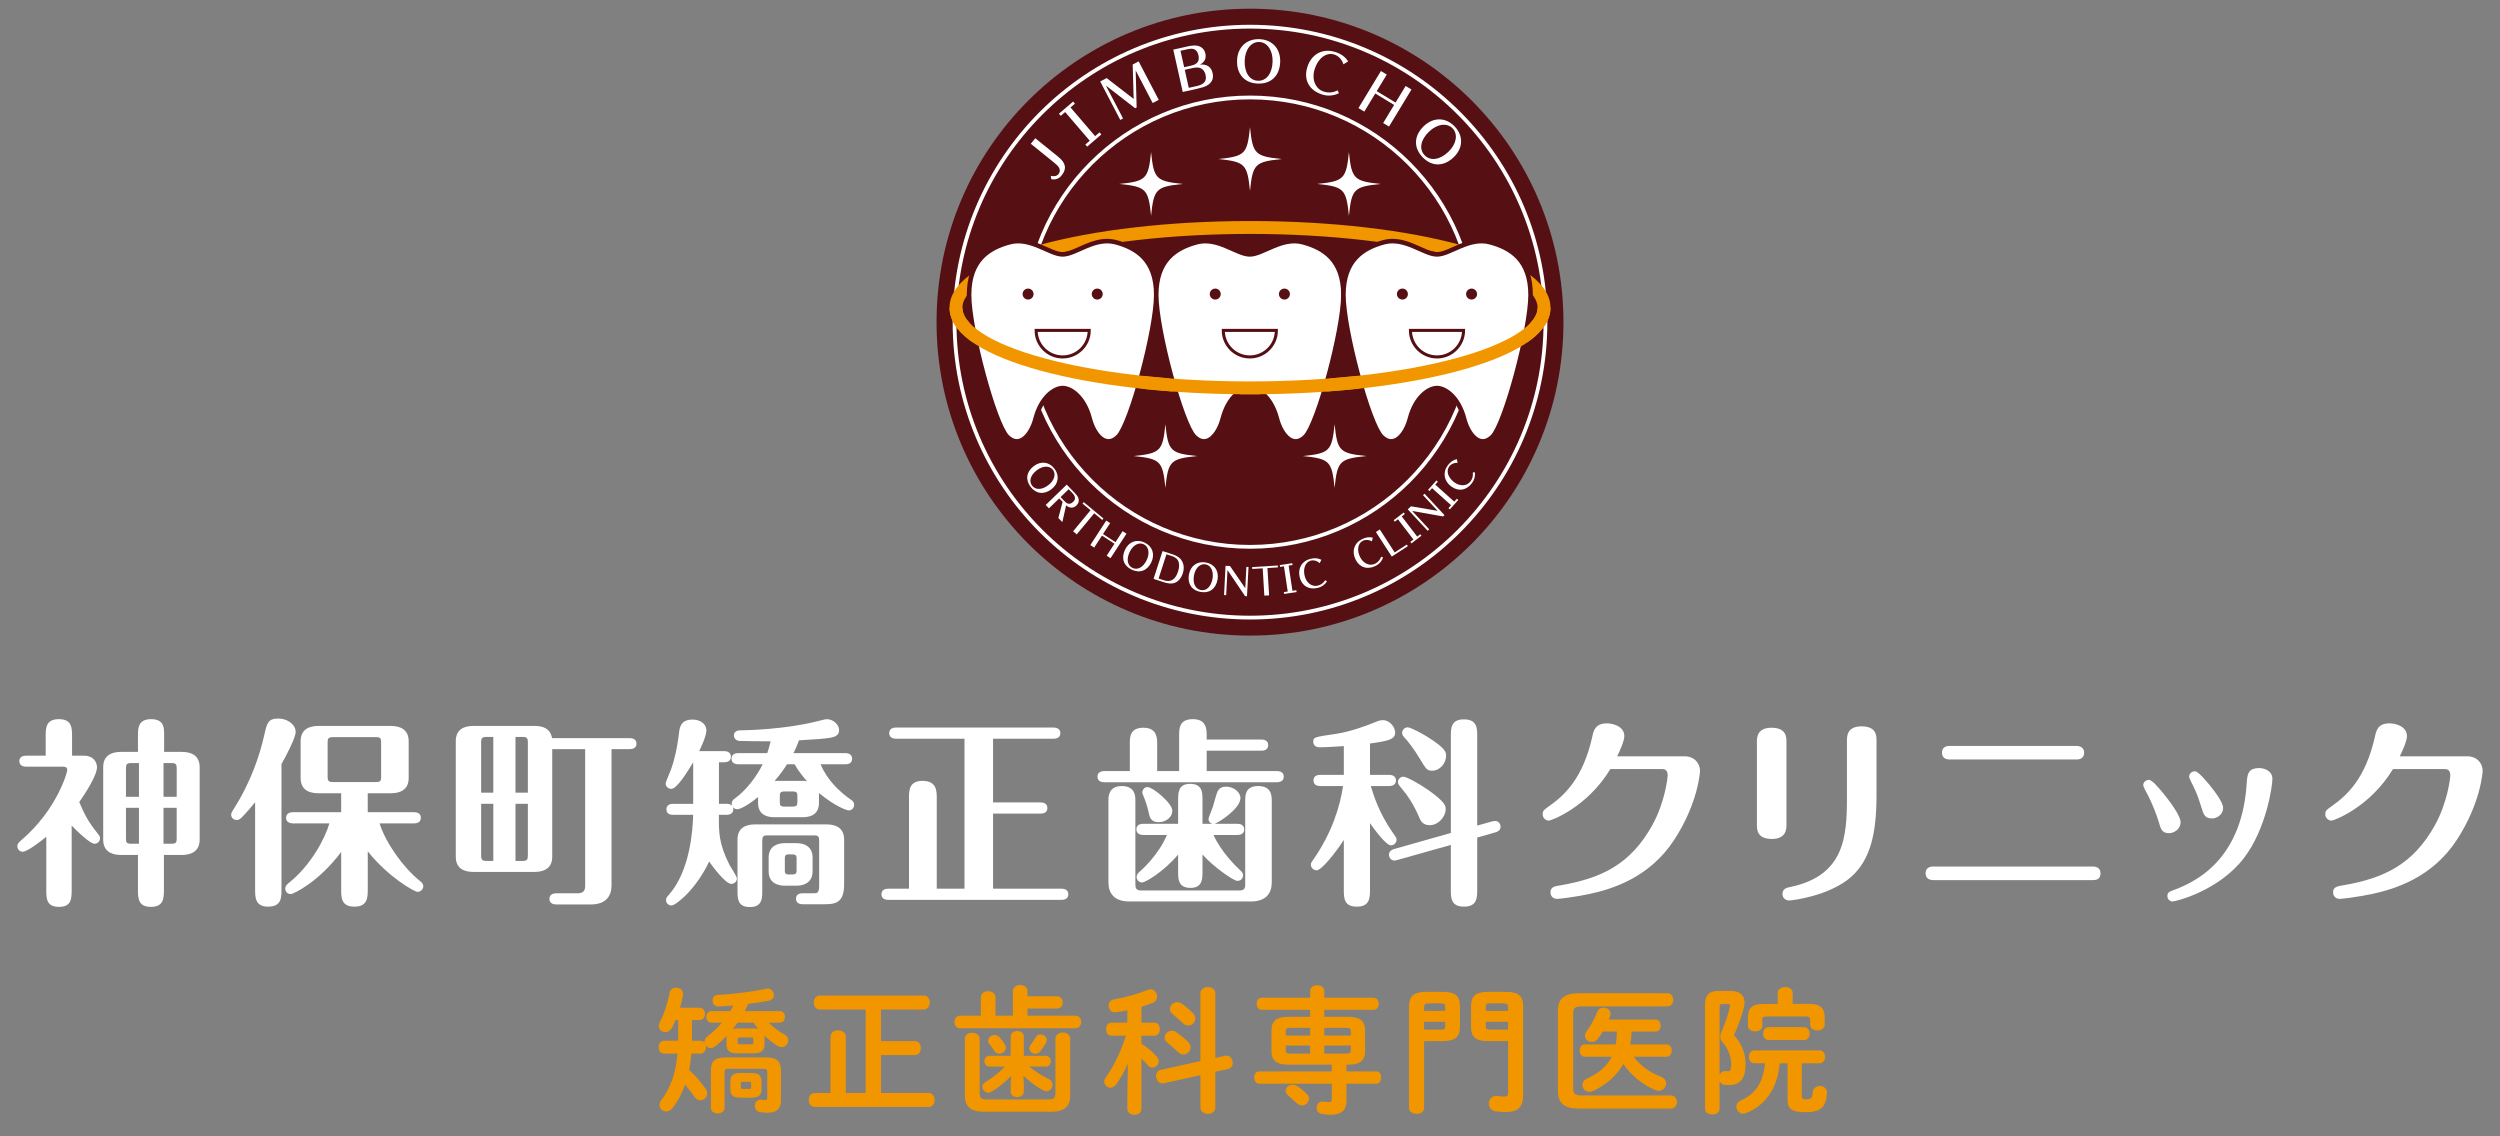 <?xml version="1.0" encoding="utf-8"?>
<!-- Generator: Adobe Illustrator 23.0.1, SVG Export Plug-In . SVG Version: 6.00 Build 0)  -->
<svg version="1.1" id="レイヤー_1" xmlns="http://www.w3.org/2000/svg" xmlns:xlink="http://www.w3.org/1999/xlink" x="0px"
	 y="0px" viewBox="0 0 330 150" style="enable-background:new 0 0 330 150;" xml:space="preserve">
<rect x="0" y="0" width="330" height="150" fill="#808080" stroke="none"/>
<style type="text/css">
	.st0{fill:#561014;}
	.st1{fill:none;stroke:#FFFFFF;stroke-width:0.501;}
	.st2{fill:none;}
	.st3{fill:#FFFFFF;}
	.st4{fill:none;stroke:#F29600;stroke-width:1.702;}
	.st5{fill:#FFFFFF;stroke:#561014;stroke-width:0.604;}
	.st6{fill:none;stroke:#561014;stroke-width:0.406;}
	.st7{fill:#F29600;}
</style>
<g>
	<path class="st0" d="M165,1.148c-22.851,0-41.376,18.525-41.376,41.377
		c0,22.851,18.525,41.375,41.376,41.375c22.852,0,41.376-18.523,41.376-41.375
		C206.376,19.672,187.852,1.148,165,1.148z"/>
	<path class="st1" d="M165,3.522c-21.539,0-39,17.461-39,39.003
		c0,21.539,17.461,39,39,39c21.54,0,39.002-17.461,39.002-39
		C204.002,20.983,186.54,3.522,165,3.522z M165,72.184
		c-16.379,0-29.658-13.279-29.658-29.659c0-16.379,13.279-29.66,29.658-29.66
		c16.38,0,29.658,13.281,29.658,29.66C194.658,58.905,181.38,72.184,165,72.184z"/>
	<path class="st2" d="M130.822,42.525c0,18.877,15.302,34.179,34.178,34.179
		c18.877,0,34.18-15.303,34.18-34.179c0-18.877-15.303-34.179-34.18-34.179
		C146.123,8.346,130.822,23.648,130.822,42.525z"/>
	<g>
		<g>
			<path class="st3" d="M139.701,20.708c0.998,0.807,1.136,1.582,0.433,2.451
				c-0.356,0.44-0.798,0.599-1.359,0.496l-0.072-0.436
				c0.454,0.1,0.817,0.015,1.015-0.23c0.216-0.267,0.242-0.607,0.058-0.893
				c-0.099-0.163-0.309-0.37-0.666-0.658l-3.043-2.46l0.59-0.73
				L139.701,20.708z"/>
			<path class="st3" d="M141.652,13.407l0.238,0.277l-0.582,0.499l3.248,3.788l0.582-0.499
				l0.238,0.278l-1.872,1.606l-0.238-0.278l0.582-0.499l-3.248-3.787l-0.582,0.499
				l-0.238-0.278L141.652,13.407z"/>
			<path class="st3" d="M152.151,13.599l-2.241-4.295l0.126,4.881l-0.197,0.103l-3.86-2.99
				l2.265,4.34l-0.369,0.193l-2.65-5.078l0.853-0.445l3.566,2.754l-0.13-4.547
				l0.789-0.412l2.65,5.078L152.151,13.599z"/>
			<path class="st3" d="M156.835,6.111c0.441-0.098,0.869-0.128,1.15-0.088
				c0.588,0.097,0.994,0.463,1.12,1.03c0.149,0.666-0.099,1.17-0.716,1.469
				c0.941-0.07,1.496,0.306,1.683,1.147c0.153,0.687-0.103,1.252-0.735,1.614
				c-0.281,0.159-0.657,0.286-1.253,0.42l-1.962,0.438l-1.249-5.592L156.835,6.111
				z M157.249,8.659c0.82-0.183,1.114-0.609,0.945-1.366
				c-0.163-0.729-0.602-0.983-1.387-0.808l-0.981,0.219l0.484,2.165L157.249,8.659z
				 M157.97,11.36c0.995-0.222,1.344-0.668,1.162-1.481
				c-0.122-0.546-0.463-0.889-0.942-0.959c-0.198-0.029-0.472-0.005-0.787,0.066
				l-1.016,0.227l0.532,2.382L157.97,11.36z"/>
			<path class="st3" d="M166.042,11.032c-1.756-0.057-2.809-1.226-2.749-3.053
				c0.057-1.734,1.241-2.865,2.94-2.81c1.699,0.056,2.808,1.262,2.751,2.996
				C168.925,9.993,167.799,11.09,166.042,11.032z M166.222,5.542
				c-1.075-0.035-1.877,1-1.925,2.477c-0.051,1.555,0.647,2.604,1.758,2.641
				c1.111,0.036,1.876-0.965,1.927-2.52C168.03,6.662,167.29,5.576,166.222,5.542
				z"/>
			<path class="st3" d="M177.33,8.49c-0.197-0.644-0.652-1.125-1.229-1.298
				c-1.052-0.316-2.142,0.519-2.577,1.97c-0.404,1.347,0.12,2.599,1.233,2.933
				c0.633,0.19,1.188,0.139,1.812-0.168l0.163,0.379
				c-0.694,0.339-1.432,0.402-2.154,0.185c-1.739-0.521-2.526-1.919-2.025-3.59
				c0.515-1.719,1.987-2.552,3.637-2.057c0.805,0.241,1.355,0.631,1.766,1.257
				L177.33,8.49z"/>
			<path class="st3" d="M182.576,16.243l1.449-2.391l-2.488-1.509l-1.449,2.391
				l-0.772-0.468l2.965-4.891l0.772,0.468l-1.327,2.188l2.488,1.508l1.327-2.188
				l0.772,0.468l-2.965,4.891L182.576,16.243z"/>
			<path class="st3" d="M187.779,20.748c-1.215-1.269-1.151-2.84,0.17-4.104
				c1.254-1.2,2.891-1.18,4.066,0.047c1.175,1.227,1.125,2.864-0.128,4.065
				C190.566,22.02,188.995,22.016,187.779,20.748z M191.746,16.949
				c-0.744-0.777-2.041-0.597-3.108,0.425c-1.123,1.076-1.358,2.313-0.589,3.116
				c0.769,0.803,2.015,0.622,3.139-0.455
				C192.254,19.014,192.485,17.721,191.746,16.949z"/>
		</g>
	</g>
	<g>
		<path class="st3" d="M136.032,64.253c-0.713-0.947-0.545-1.994,0.44-2.736
			c0.934-0.704,2.03-0.56,2.72,0.355c0.69,0.915,0.526,2.008-0.409,2.712
			C137.798,65.327,136.745,65.199,136.032,64.253z M138.991,62.024
			c-0.436-0.58-1.32-0.562-2.115,0.037c-0.838,0.632-1.095,1.442-0.643,2.041
			c0.451,0.599,1.3,0.577,2.138-0.055
			C139.168,63.447,139.425,62.599,138.991,62.024z"/>
		<path class="st3" d="M139.703,68.379l0.563-2.131l-0.448-0.462l-1.356,1.314l-0.428-0.441
			l2.773-2.689l1.024,1.056c0.29,0.299,0.425,0.485,0.503,0.692
			c0.132,0.364,0.047,0.723-0.241,1.002c-0.303,0.294-0.667,0.363-1.034,0.2
			c-0.119-0.053-0.16-0.081-0.322-0.207l-0.01-0.011l-0.499,2.218
			L139.703,68.379z M140.454,66.093c0.115,0.118,0.229,0.223,0.303,0.279
			c0.281,0.199,0.611,0.156,0.889-0.113c0.302-0.293,0.331-0.59,0.097-0.943
			c-0.06-0.09-0.097-0.135-0.242-0.285l-0.438-0.452l-1.07,1.038L140.454,66.093
			z"/>
		<path class="st3" d="M144.436,67.755l-2.302,2.78l-0.485-0.402l2.302-2.78
			l-1.063-0.88l0.161-0.193l2.609,2.16l-0.161,0.194L144.436,67.755z"/>
		<path class="st3" d="M146.079,73.354l1.029-1.582l-1.647-1.071l-1.028,1.582l-0.511-0.332
			l2.104-3.236l0.511,0.332l-0.941,1.447l1.647,1.071l0.942-1.448l0.51,0.332
			l-2.105,3.237L146.079,73.354z"/>
		<path class="st3" d="M149.38,75.194c-1.071-0.512-1.406-1.519-0.874-2.634
			c0.505-1.058,1.545-1.437,2.581-0.943c1.036,0.495,1.395,1.541,0.891,2.599
			C151.446,75.331,150.452,75.705,149.38,75.194z M150.979,71.845
			c-0.656-0.313-1.432,0.111-1.862,1.012c-0.453,0.949-0.305,1.786,0.373,2.109
			c0.677,0.324,1.422-0.088,1.875-1.037
			C151.794,73.029,151.63,72.156,150.979,71.845z"/>
		<path class="st3" d="M154.8,73.177c0.41,0.133,0.749,0.324,0.964,0.541
			c0.471,0.473,0.612,1.199,0.375,1.931c-0.265,0.819-0.773,1.305-1.434,1.37
			c-0.289,0.029-0.661-0.031-1.084-0.168l-1.353-0.438l1.189-3.671L154.8,73.177z
			 M153.637,76.598c0.902,0.292,1.518-0.088,1.861-1.146
			c0.218-0.672,0.185-1.247-0.092-1.6c-0.145-0.179-0.419-0.354-0.718-0.451
			l-0.718-0.233l-1.037,3.202L153.637,76.598z"/>
		<path class="st3" d="M158.471,78.136c-1.166-0.212-1.752-1.094-1.532-2.307
			c0.209-1.151,1.11-1.788,2.238-1.584c1.127,0.204,1.747,1.118,1.538,2.269
			C160.495,77.728,159.636,78.347,158.471,78.136z M159.133,74.493
			c-0.713-0.13-1.35,0.482-1.528,1.462c-0.187,1.032,0.175,1.8,0.912,1.934
			c0.737,0.133,1.346-0.458,1.533-1.49
			C160.227,75.418,159.841,74.621,159.133,74.493z"/>
		<path class="st3" d="M164.352,78.689l-2.325-3.438l-0.172,3.31l-0.28-0.015l0.199-3.861
			l0.586,0.03l2.017,2.933l0.146-2.821l0.281,0.014l-0.2,3.861L164.352,78.689z"
			/>
		<path class="st3" d="M167.304,74.982l0.217,3.605l-0.628,0.038l-0.217-3.605l-1.378,0.083
			l-0.015-0.251l3.383-0.204l0.015,0.251L167.304,74.982z"/>
		<path class="st3" d="M170.577,74.341l0.037,0.244l-0.512,0.076l0.499,3.328l0.511-0.077
			l0.037,0.244l-1.644,0.246l-0.036-0.244l0.511-0.076l-0.498-3.327l-0.512,0.076
			l-0.036-0.244L170.577,74.341z"/>
		<path class="st3" d="M174.197,74.331c-0.334-0.306-0.764-0.429-1.159-0.332
			c-0.719,0.177-1.066,1.035-0.822,2.026c0.227,0.921,0.96,1.469,1.721,1.281
			c0.432-0.107,0.737-0.326,0.994-0.718l0.225,0.164
			c-0.287,0.434-0.693,0.724-1.187,0.845c-1.19,0.293-2.126-0.25-2.406-1.392
			c-0.289-1.175,0.28-2.162,1.408-2.439c0.55-0.135,1.003-0.097,1.456,0.125
			L174.197,74.331z"/>
		<path class="st3" d="M181.09,71.453c-0.395-0.223-0.842-0.247-1.204-0.064
			c-0.661,0.335-0.806,1.249-0.345,2.161c0.429,0.846,1.267,1.215,1.965,0.86
			c0.397-0.201,0.645-0.484,0.807-0.924l0.257,0.11
			c-0.182,0.488-0.513,0.861-0.968,1.092c-1.092,0.553-2.127,0.235-2.658-0.814
			c-0.547-1.08-0.214-2.172,0.822-2.696c0.506-0.256,0.956-0.321,1.448-0.206
			L181.09,71.453z"/>
		<path class="st3" d="M183.714,73.466l-2.098-3.243l0.517-0.334l1.962,3.031l1.605-1.039
			l0.136,0.212L183.714,73.466z"/>
		<path class="st3" d="M185.285,67.654l0.15,0.195l-0.41,0.315l2.046,2.669l0.41-0.314
			l0.15,0.195l-1.319,1.012l-0.149-0.196l0.41-0.314l-2.046-2.669l-0.411,0.314
			l-0.15-0.196L185.285,67.654z"/>
		<path class="st3" d="M190.488,68.171l-4.085-0.726l2.255,2.427l-0.206,0.191
			l-2.63-2.831l0.429-0.399l3.507,0.595l-1.921-2.068l0.206-0.191l2.629,2.831
			L190.488,68.171z"/>
		<path class="st3" d="M189.613,63.419l0.183,0.165l-0.344,0.386l2.51,2.248l0.346-0.386
			l0.184,0.165l-1.111,1.241l-0.184-0.165l0.346-0.386l-2.51-2.249l-0.346,0.386
			l-0.184-0.165L189.613,63.419z"/>
		<path class="st3" d="M192.405,61.09c-0.454-0.022-0.864,0.156-1.106,0.483
			c-0.441,0.595-0.161,1.478,0.66,2.086c0.763,0.565,1.678,0.52,2.144-0.111
			c0.266-0.358,0.36-0.721,0.309-1.188l0.278-0.017
			c0.057,0.518-0.072,1.001-0.376,1.409c-0.73,0.984-1.797,1.164-2.743,0.463
			c-0.973-0.721-1.164-1.845-0.472-2.779c0.338-0.455,0.711-0.715,1.202-0.833
			L192.405,61.09z"/>
	</g>
	<path class="st4" d="M203.814,40.613c0,5.846-17.377,10.584-38.814,10.584
		c-21.436,0-38.812-4.738-38.812-10.584c0-5.847,17.376-10.586,38.812-10.586
		C186.436,30.027,203.814,34.766,203.814,40.613z"/>
	<path class="st5" d="M140.271,51.226c1.07,0,2.835,1.176,3.584,4.063
		c0.533,2.063,2.085,4.011,3.743,2.354c1.657-1.66,5.027-14.119,5.027-18.716
		c0-4.6-2.568-6.205-5.348-6.953c-2.782-0.75-5.294,1.605-7.006,1.605
		c-1.71,0-4.224-2.355-7.005-1.605c-2.781,0.748-5.348,2.353-5.348,6.953
		c0,4.597,3.369,17.057,5.027,18.716c1.657,1.657,3.208-0.29,3.743-2.354
		C137.438,52.403,139.202,51.226,140.271,51.226"/>
	<path class="st5" d="M164.976,51.226c1.07,0,2.835,1.176,3.584,4.063
		c0.535,2.063,2.086,4.011,3.743,2.354c1.657-1.66,5.027-14.119,5.027-18.716
		c0-4.6-2.568-6.205-5.349-6.953c-2.78-0.75-5.294,1.605-7.006,1.605
		c-1.71,0-4.224-2.355-7.005-1.605c-2.781,0.748-5.347,2.353-5.347,6.953
		c0,4.597,3.368,17.057,5.027,18.716c1.658,1.657,3.208-0.29,3.744-2.354
		C162.142,52.403,163.907,51.226,164.976,51.226"/>
	<path class="st5" d="M189.683,51.226c1.069,0,2.835,1.176,3.584,4.063
		c0.533,2.063,2.084,4.011,3.743,2.354c1.658-1.66,5.027-14.119,5.027-18.716
		c0-4.6-2.568-6.205-5.348-6.953c-2.781-0.75-5.295,1.605-7.005,1.605
		c-1.711,0-4.225-2.355-7.004-1.605c-2.782,0.748-5.348,2.353-5.348,6.953
		c0,4.597,3.368,17.057,5.026,18.716c1.658,1.657,3.208-0.29,3.744-2.354
		C186.848,52.403,188.612,51.226,189.683,51.226"/>
	<path class="st4" d="M203.814,40.613c0,5.846-17.377,10.584-38.814,10.584
		c-21.436,0-38.812-4.738-38.812-10.584"/>
	<path class="st0" d="M134.982,38.817c0,0.4,0.324,0.725,0.724,0.725
		c0.401,0,0.726-0.325,0.726-0.725c0-0.402-0.325-0.725-0.726-0.725
		C135.307,38.092,134.982,38.415,134.982,38.817z"/>
	<path class="st0" d="M145.561,38.817c0,0.4-0.324,0.725-0.725,0.725
		c-0.4,0-0.725-0.325-0.725-0.725c0-0.402,0.325-0.725,0.725-0.725
		C145.237,38.092,145.561,38.415,145.561,38.817z"/>
	<path class="st6" d="M136.768,43.611c0,1.933,1.569,3.504,3.503,3.504
		c1.936,0,3.505-1.571,3.505-3.504H136.768z"/>
	<path class="st3" d="M169.2,20.992c-3.545,0.361-3.838,0.656-4.2,4.2
		c-0.363-3.544-0.656-3.839-4.199-4.2c3.543-0.361,3.837-0.656,4.199-4.201
		C165.362,20.336,165.655,20.63,169.2,20.992z"/>
	<path class="st3" d="M156.142,24.281c-3.545,0.362-3.838,0.654-4.2,4.202
		c-0.361-3.547-0.656-3.839-4.201-4.202c3.545-0.362,3.839-0.655,4.201-4.201
		C152.304,23.625,152.597,23.918,156.142,24.281z"/>
	<path class="st3" d="M182.258,24.281c-3.544,0.362-3.838,0.654-4.201,4.202
		c-0.36-3.547-0.655-3.839-4.198-4.202c3.543-0.362,3.838-0.655,4.198-4.201
		C178.42,23.625,178.714,23.918,182.258,24.281z"/>
	<path class="st3" d="M158.034,60.198c-3.545,0.362-3.838,0.657-4.2,4.2
		c-0.361-3.544-0.656-3.839-4.199-4.2c3.544-0.361,3.839-0.654,4.199-4.201
		C154.196,59.544,154.488,59.837,158.034,60.198z"/>
	<path class="st3" d="M180.367,60.198c-3.545,0.362-3.838,0.657-4.2,4.2
		c-0.362-3.544-0.656-3.839-4.199-4.2c3.544-0.361,3.837-0.654,4.199-4.201
		C176.529,59.544,176.822,59.837,180.367,60.198z"/>
	<path class="st0" d="M159.687,38.817c0,0.4,0.325,0.725,0.725,0.725
		c0.4,0,0.725-0.325,0.725-0.725c0-0.402-0.325-0.725-0.725-0.725
		C160.012,38.092,159.687,38.415,159.687,38.817z"/>
	<path class="st0" d="M170.268,38.817c0,0.4-0.325,0.725-0.726,0.725
		c-0.4,0-0.725-0.325-0.725-0.725c0-0.402,0.325-0.725,0.725-0.725
		C169.942,38.092,170.268,38.415,170.268,38.817z"/>
	<path class="st6" d="M161.473,43.611c0,1.933,1.568,3.504,3.503,3.504
		c1.937,0,3.506-1.571,3.506-3.504H161.473z"/>
	<path class="st0" d="M184.392,38.817c0,0.4,0.326,0.725,0.725,0.725
		c0.401,0,0.725-0.325,0.725-0.725c0-0.402-0.324-0.725-0.725-0.725
		C184.718,38.092,184.392,38.415,184.392,38.817z"/>
	<path class="st0" d="M194.973,38.817c0,0.4-0.324,0.725-0.725,0.725
		c-0.4,0-0.725-0.325-0.725-0.725c0-0.402,0.325-0.725,0.725-0.725
		C194.648,38.092,194.973,38.415,194.973,38.817z"/>
	<path class="st6" d="M186.179,43.611c0,1.933,1.568,3.504,3.504,3.504
		c1.935,0,3.504-1.571,3.504-3.504H186.179z"/>
</g>
<g>
	<g>
		<path class="st3" d="M9.459,117.385c0,1.186,0,2.32-1.661,2.32
			c-1.687,0-1.687-1.107-1.687-2.32v-6.932c-0.659,0.553-2.504,1.977-3.11,1.977
			c-0.369,0-0.712-0.29-0.712-0.738c0-0.29,0.158-0.474,0.527-0.791
			c4.692-4.006,6.063-8.935,6.063-9.252c0-0.263-0.132-0.448-0.527-0.448H3.449
			c-0.29,0-0.896-0.079-0.896-0.738c0-0.659,0.633-0.712,0.896-0.712h2.583v-2.583
			c0-1.028,0-2.241,1.74-2.241c1.713,0,1.74,1.16,1.74,2.241v2.583h1.581
			c1.239,0,1.713,0.844,1.713,1.555c0,0.764-0.949,2.583-2.346,4.56
			c0.712,1.713,1.265,2.689,2.399,4.112c0.29,0.343,0.343,0.475,0.343,0.659
			c0,0.396-0.29,0.738-0.738,0.738c-0.554,0-2.293-1.634-3.005-2.399V117.385z
			 M21.636,117.385c0,1.133,0,2.32-1.713,2.32s-1.713-1.16-1.713-2.32v-4.533
			h-2.267c-1.345,0-2.32-0.58-2.32-2.004v-9.594
			c0-1.555,1.134-2.003,2.32-2.003h2.267v-2.267c0-0.764,0-2.056,1.713-2.056
			c1.74,0,1.74,1.134,1.74,2.056v2.267h2.372c1.344,0,2.319,0.579,2.319,2.003
			v9.594c0,1.555-1.16,2.004-2.319,2.004h-2.399V117.385z M18.342,100.727h-1.028
			c-0.58,0-0.685,0.158-0.685,0.685v3.769h1.713V100.727z M18.342,106.631h-1.713
			v4.059c0,0.527,0.105,0.685,0.685,0.685h1.028V106.631z M21.584,105.182h1.74
			v-3.769c0-0.527-0.105-0.685-0.685-0.685h-1.054V105.182z M21.584,111.376H22.638
			c0.58,0,0.685-0.158,0.685-0.685v-4.059h-1.74V111.376z"/>
		<path class="st3" d="M33.677,105.893c-0.579,0.712-1.107,1.344-1.819,2.056
			c-0.184,0.158-0.316,0.29-0.633,0.29c-0.421,0-0.712-0.342-0.712-0.685
			c0-0.211,0.08-0.369,0.238-0.606c2.451-3.822,3.558-7.407,4.112-9.832
			c0.369-1.661,0.5-2.267,1.871-2.267c1.212,0,2.293,0.791,2.293,1.766
			c0,0.791-1.318,3.269-1.872,4.244v16.527c0,1.107,0,2.293-1.766,2.293
			c-1.713,0-1.713-1.239-1.713-2.293V105.893z M48.543,117.412
			c0,1.028,0,2.267-1.766,2.267c-1.74,0-1.74-1.213-1.74-2.267v-4.955
			c-2.926,3.928-6.274,5.562-6.669,5.562c-0.369,0-0.712-0.264-0.712-0.712
			c0-0.369,0.211-0.554,0.501-0.791c2.873-2.293,4.744-5.825,5.324-7.828h-4.824
			c-0.29,0-0.896-0.105-0.896-0.738c0-0.659,0.633-0.738,0.896-0.738h6.379v-2.504
			h-3.031c-1.344,0-2.32-0.554-2.32-2.003v-4.876
			c0-1.555,1.134-2.004,2.32-2.004h9.62c1.345,0,2.32,0.58,2.32,2.004v4.876
			c0,1.555-1.133,2.003-2.32,2.003h-3.083v2.504h6.115
			c0.29,0,0.896,0.079,0.896,0.738c0,0.685-0.633,0.738-0.896,0.738H50.099
			c0.817,2.557,3.083,5.799,5.351,7.617c0.184,0.158,0.422,0.316,0.422,0.685
			c0,0.342-0.29,0.737-0.764,0.737c-0.369,0-3.822-1.898-6.563-5.35V117.412z
			 M50.309,97.986c0-0.527-0.105-0.685-0.685-0.685h-5.667
			c-0.579,0-0.711,0.158-0.711,0.685v4.56c0,0.527,0.132,0.685,0.711,0.685h5.667
			c0.554,0,0.685-0.105,0.685-0.685V97.986z"/>
		<path class="st3" d="M80.722,98.882v17.976c0,1.397-0.712,2.53-2.741,2.53h-4.56
			c-0.29,0-0.896-0.079-0.896-0.737c0-0.633,0.579-0.738,0.896-0.738h2.794
			c0.87,0,1.028-0.422,1.028-1.028V98.882h-4.349v14.207
			c0,1.45-0.975,2.003-2.32,2.003h-8.091c-1.186,0-2.32-0.421-2.32-2.003
			v-15.261c0-1.45,0.949-2.004,2.32-2.004h8.091c1.186,0,2.083,0.396,2.293,1.608
			H83.12c0.29,0,0.896,0.079,0.896,0.738c0,0.633-0.58,0.712-0.896,0.712H80.722z
			 M65.118,104.628v-7.354h-0.923c-0.554,0-0.685,0.184-0.685,0.685v6.669H65.118z
			 M63.51,106.104v6.853c0,0.5,0.132,0.685,0.685,0.685h0.923v-7.538H63.51z
			 M69.678,104.628v-6.669c0-0.501-0.132-0.685-0.659-0.685h-0.975v7.354H69.678z
			 M68.044,106.104v7.538h0.975c0.527,0,0.659-0.185,0.659-0.685v-6.853H68.044z"/>
		<path class="st3" d="M94.898,106.104h1.002c0.211,0,0.553,0.026,0.738,0.263
			c-0.053-0.132-0.053-0.184-0.053-0.29c0-0.369,0.238-0.554,0.396-0.659
			c1.555-1.133,2.899-2.926,3.69-4.534h-3.216c-0.316,0-0.896-0.105-0.896-0.737
			c0-0.659,0.606-0.738,0.896-0.738h3.822c0.211-0.633,0.263-0.817,0.448-1.555
			c-0.87,0-3.795-0.026-4.111-0.053c-0.633-0.053-0.738-0.527-0.738-0.738
			c0-0.342,0.237-0.659,0.844-0.659c1.001,0,5.957-0.158,9.884-1.133
			c0.159-0.026,1.344-0.343,1.502-0.343c0.949,0,1.66,0.791,1.66,1.45
			c0,0.738-0.685,0.896-0.922,0.949c-0.712,0.184-2.504,0.29-4.375,0.396
			c-0.263,0.685-0.448,1.16-0.738,1.687h6.853c0.263,0,0.896,0.079,0.896,0.738
			c0,0.685-0.633,0.737-0.896,0.737h-3.268c0.896,2.135,2.557,3.664,3.954,4.639
			c0.211,0.132,0.474,0.316,0.474,0.712c0,0.422-0.316,0.738-0.711,0.738
			c-0.185,0-1.608-0.396-3.928-2.293v1.292c0,1.37-0.896,1.898-2.109,1.898
			h-3.822c-0.764,0-2.109-0.211-2.109-1.898v-0.764
			c-1.555,1.265-2.451,1.608-2.741,1.608c-0.237,0-0.448-0.106-0.58-0.264
			c0.027,0.105,0.053,0.184,0.053,0.264c0,0.658-0.606,0.737-0.896,0.737h-1.002
			c-0.026,2.188-0.053,3.77,1.424,6.669c0.158,0.29,0.949,1.45,0.949,1.74
			c0,0.343-0.29,0.712-0.738,0.712c-0.791,0-2.583-2.451-2.925-2.952
			c-1.819,3.821-4.454,5.799-4.955,5.799c-0.422,0-0.738-0.317-0.738-0.712
			c0-0.29,0.132-0.422,0.342-0.659c2.873-3.216,3.189-8.724,3.242-10.596h-2.636
			c-0.29,0-0.896-0.053-0.896-0.711c0-0.685,0.633-0.738,0.896-0.738h2.636v-5.483
			c-0.764,1.265-2.135,3.505-2.899,3.505c-0.448,0-0.738-0.369-0.738-0.711
			c0-0.185,0.606-1.555,0.712-1.846c0.369-1.028,0.791-2.583,1.054-4.823
			c0.079-0.659,0.184-1.766,1.792-1.766c0.949,0,1.819,0.527,1.819,1.423
			c0,0.791-0.711,2.241-0.949,2.741h3.295c0.317,0,0.896,0.106,0.896,0.738
			c0,0.659-0.606,0.738-0.896,0.738h-0.685V106.104z M101.303,110.269
			c-0.554,0-0.685,0.158-0.685,0.711v6.642c0,0.922,0,2.109-1.634,2.109
			c-1.634,0-1.634-1.16-1.634-2.109v-6.8c0-1.581,1.134-2.003,2.32-2.003h9.436
			c1.345,0,2.32,0.554,2.32,2.003v5.904c0,2.583-1.265,2.636-2.794,2.636h-2.663
			c-0.316,0-0.896-0.079-0.896-0.738c0-0.659,0.606-0.712,0.896-0.712h1.397
			c0.475,0,0.764,0,0.764-1.001v-5.931c0-0.527-0.105-0.711-0.685-0.711H101.303z
			 M105.151,111.297c1.028,0,2.109,0.448,2.109,1.898v1.819
			c0,1.503-1.16,1.898-2.109,1.898h-1.581c-1.028,0-2.109-0.448-2.109-1.898
			v-1.819c0-1.502,1.159-1.898,2.109-1.898H105.151z M105.994,103.073
			c0.211,0,0.264,0.026,0.527,0.053c-0.421-0.5-1.133-1.318-1.634-2.241h-1.001
			c-0.342,0.527-0.738,1.16-1.634,2.188H105.994z M105.257,105.129
			c0-0.475-0.053-0.659-0.659-0.659h-1.028c-0.606,0-0.633,0.211-0.633,0.659
			v0.685c0,0.475,0.026,0.659,0.633,0.659h1.028c0.606,0,0.659-0.184,0.659-0.659
			V105.129z M105.151,113.3c0-0.527-0.211-0.527-1.001-0.527
			c-0.5,0-0.553,0.211-0.553,0.527v1.608c0,0.317,0.053,0.527,0.553,0.527
			c0.791,0,1.001,0,1.001-0.527V113.3z"/>
		<path class="st3" d="M140.124,117.306c0.317,0,0.896,0.105,0.896,0.738
			c0,0.659-0.606,0.738-0.896,0.738h-22.878c-0.316,0-0.896-0.105-0.896-0.738
			c0-0.659,0.606-0.738,0.896-0.738h2.741v-11.966c0-0.975,0-2.267,1.792-2.267
			c1.872,0,1.872,1.371,1.872,2.267v11.966h3.663V97.511h-9.041
			c-0.316,0-0.896-0.105-0.896-0.737c0-0.659,0.606-0.738,0.896-0.738h20.797
			c0.316,0,0.896,0.105,0.896,0.738c0,0.658-0.606,0.737-0.896,0.737h-7.987v8.408
			h6.273c0.342,0,0.896,0.106,0.896,0.738c0,0.659-0.58,0.738-0.896,0.738h-6.273
			v9.911H140.124z"/>
		<path class="st3" d="M155.644,101.782v-4.613c0-1.001,0-2.241,1.819-2.241
			c1.819,0,1.819,1.371,1.819,2.241v0.448h7.222c0.342,0,0.896,0.105,0.896,0.738
			c0,0.658-0.58,0.737-0.896,0.737h-7.222v2.689h9.278
			c0.29,0,0.896,0.079,0.896,0.737c0,0.633-0.579,0.738-0.896,0.738h-22.799
			c-0.29,0-0.896-0.079-0.896-0.738c0-0.632,0.58-0.737,0.896-0.737h3.374v-3.585
			c0-0.896,0-2.135,1.792-2.135c1.819,0,1.819,1.397,1.819,2.135v3.585H155.644z
			 M149.872,116.779c0,0.475,0.132,0.764,0.764,0.764h12.968
			c0.606,0,0.764-0.263,0.764-0.764v-10.991c0-0.817,0-2.029,1.713-2.029
			c1.792,0,1.792,1.318,1.792,2.029v10.675c0,1.397-0.712,2.53-2.741,2.53
			h-16.078c-2.003,0-2.741-1.107-2.741-2.53v-10.78c0-0.527,0-1.924,1.766-1.924
			c1.792,0,1.792,1.371,1.792,1.924V116.779z M158.728,115.092
			c0,0.896,0,2.109-1.581,2.109c-1.634,0-1.634-1.186-1.634-2.109v-2.293
			c-2.004,2.372-4.375,3.69-4.745,3.69c-0.421,0-0.738-0.342-0.738-0.712
			c0-0.342,0.211-0.553,0.343-0.659c0.474-0.422,2.557-2.293,3.663-4.902h-3.137
			c-0.316,0-0.896-0.106-0.896-0.738c0-0.659,0.606-0.738,0.896-0.738h4.613v-3.137
			c0-0.949,0-2.135,1.582-2.135c1.634,0,1.634,1.159,1.634,2.135v3.137h1.292
			c-0.421-0.158-0.501-0.422-0.501-0.633c0-0.184,0.475-1.265,0.58-1.608
			c0.132-0.395,0.475-1.792,0.633-2.056c0.237-0.448,0.633-0.606,1.107-0.606
			c0.949,0,1.898,0.685,1.898,1.503c0,1.37-2.741,3.163-3.4,3.4h3.005
			c0.316,0,0.896,0.105,0.896,0.738c0,0.658-0.606,0.738-0.896,0.738h-3.163
			c1.081,2.372,3.084,4.244,3.584,4.718c0.159,0.158,0.317,0.29,0.317,0.606
			c0,0.474-0.369,0.738-0.738,0.738c-0.527,0-3.216-1.898-4.613-3.479V115.092z
			 M151.691,107.527c-0.263-1.133-0.369-1.528-0.87-2.741
			c-0.026-0.053-0.026-0.105-0.026-0.184c0-0.369,0.263-0.712,0.685-0.712
			c0.659,0,3.268,2.109,3.268,3.137c0,0.817-0.817,1.502-1.819,1.502
			C151.901,108.529,151.769,107.818,151.691,107.527z"/>
		<path class="st3" d="M180.838,117.412c0,1.054,0,2.267-1.74,2.267
			c-1.713,0-1.713-1.16-1.713-2.267v-6.537c-1.133,1.74-2.952,4.006-3.584,4.006
			c-0.396,0-0.764-0.316-0.764-0.738c0-0.237,0.079-0.342,0.29-0.633
			c2.53-3.611,3.584-7.195,3.954-9.752h-3.005c-0.29,0-0.896-0.079-0.896-0.738
			c0-0.685,0.633-0.738,0.896-0.738h3.11v-3.795
			c-1.581,0.105-2.609,0.158-3.163,0.158c-0.87,0-0.87-0.633-0.87-0.712
			c0-0.633,0.079-0.633,3.11-1.08c1.845-0.29,4.112-1.134,4.718-1.397
			c0.659-0.263,0.896-0.395,1.371-0.395c0.922,0,1.608,0.949,1.608,1.634
			c0,0.923-0.896,1.107-3.321,1.449v4.138h2.53c0.29,0,0.896,0.079,0.896,0.738
			c0,0.659-0.606,0.738-0.896,0.738h-2.425c0.712,2.425,1.634,4.375,3.11,6.458
			c0.237,0.316,0.29,0.421,0.29,0.632c0,0.396-0.342,0.738-0.738,0.738
			c-0.633,0-2.082-1.95-2.767-2.925V117.412z M184.475,113.51
			c-0.158,0.053-0.29,0.08-0.448,0.08c-0.343,0-0.685-0.343-0.685-0.764
			c0-0.554,0.527-0.712,0.712-0.764l7.459-2.109v-12.783
			c0-1.001,0-2.214,1.713-2.214c1.766,0,1.766,1.186,1.766,2.214v11.808
			l1.977-0.554c0.105-0.026,0.263-0.053,0.422-0.053
			c0.369,0,0.685,0.343,0.685,0.738c0,0.58-0.527,0.712-0.685,0.764l-2.399,0.685
			v6.879c0,1.028,0,2.241-1.74,2.241s-1.74-1.186-1.74-2.241v-5.904
			L184.475,113.51z M185.24,102.519c0.396,0,2.109,0.923,3.374,1.819
			c2.162,1.555,2.214,2.029,2.214,2.478c0,0.975-0.949,2.108-2.109,2.108
			c-0.949,0-1.212-0.633-1.37-1.001c-0.817-1.924-1.687-3.084-2.162-3.637
			c-0.5-0.606-0.659-0.791-0.659-1.028
			C184.528,102.81,184.897,102.519,185.24,102.519z M185.82,96.009
			c0.369,0,1.845,0.791,2.53,1.212c2.53,1.582,2.53,2.083,2.53,2.557
			c0,0.949-0.791,1.951-1.819,1.951c-0.712,0-0.817-0.211-1.634-1.555
			c-0.817-1.371-1.529-2.267-2.109-2.9c-0.105-0.132-0.237-0.263-0.237-0.527
			C185.082,96.352,185.398,96.009,185.82,96.009z"/>
		<path class="st3" d="M222.347,99.831c1.318,0,2.056,0.923,2.056,1.925
			c0,0.079-0.211,4.19-3.4,9.093c-3.295,5.061-8.303,6.537-11.255,7.17
			c-1.925,0.395-3.901,0.633-4.218,0.633c-0.527,0-0.87-0.396-0.87-0.844
			c0-0.712,0.501-0.817,1.345-0.949c5.324-0.922,9.199-2.715,12.098-7.933
			c1.687-3.058,2.03-6.247,2.03-6.616c0-0.29-0.105-0.791-0.659-0.791h-6.906
			c-3.11,5.113-7.854,6.8-8.092,6.8c-0.421,0-0.843-0.316-0.843-0.843
			c0-0.448,0.132-0.553,0.87-1.08c2.056-1.45,4.429-3.663,5.667-9.094
			c0.184-0.87,0.395-1.819,1.95-1.819c0.843,0,2.293,0.422,2.293,1.687
			c0,0.633-0.606,1.977-0.949,2.662H222.347z"/>
		<path class="st3" d="M235.812,108.872c0,0.501,0,1.871-1.924,1.871
			c-1.977,0-1.977-1.291-1.977-1.845V97.907c0-0.501,0-1.845,1.924-1.845
			c1.977,0,1.977,1.265,1.977,1.845V108.872z M247.699,104.997
			c0,4.771-0.712,8.434-3.374,10.78c-2.82,2.451-7.644,3.084-8.171,3.084
			c-0.422,0-0.87-0.317-0.87-0.843c0-0.712,0.58-0.844,0.975-0.923
			c7.17-1.476,7.538-6.563,7.538-11.756v-7.617c0-0.501,0-1.845,1.925-1.845
			c1.977,0,1.977,1.265,1.977,1.845V104.997z"/>
		<path class="st3" d="M276.241,114.38c0.58,0,1.028,0.264,1.028,0.897
			c0,0.896-0.738,0.896-1.028,0.896h-21.034c-0.554,0-1.028-0.238-1.028-0.896
			c0-0.897,0.844-0.897,1.028-0.897H276.241z M274.08,98.461
			c0.553,0,1.028,0.263,1.028,0.896c0,0.896-0.843,0.896-1.028,0.896h-16.711
			c-0.606,0-1.028-0.264-1.028-0.896c0-0.896,0.817-0.896,1.028-0.896H274.08z"/>
		<path class="st3" d="M284.909,108.344c-0.238-0.791-0.844-2.345-1.345-3.295
			c-0.263-0.474-0.659-1.238-0.659-1.397c0-0.448,0.422-0.712,0.738-0.712
			c0.448,0,1.345,1.107,1.925,1.792c0.817,1.001,2.266,2.952,2.266,3.77
			c0,1.028-0.949,1.476-1.503,1.476C285.383,109.979,285.225,109.478,284.909,108.344z
			 M299.959,102.836c0,0.817-0.764,6.511-3.769,10.437
			c-3.348,4.349-9.015,5.72-9.41,5.72c-0.369,0-0.685-0.316-0.685-0.712
			c0-0.474,0.317-0.606,0.554-0.685c2.372-0.896,9.199-3.427,9.911-14.101
			c0.079-1.292,0.158-2.109,1.687-2.109
			C298.588,101.386,299.959,101.57,299.959,102.836z M290.444,106.131
			c-0.395-1.265-0.712-1.951-1.212-2.926c-0.237-0.5-0.263-0.553-0.263-0.712
			c0-0.395,0.395-0.685,0.764-0.685c0.422,0,1.397,1.186,1.872,1.74
			c0.764,0.949,1.845,2.345,1.845,3.11c0,0.949-0.949,1.371-1.371,1.371
			C291.024,108.028,290.918,107.712,290.444,106.131z"/>
		<path class="st3" d="M325.654,99.831c1.318,0,2.056,0.923,2.056,1.925
			c0,0.079-0.211,4.19-3.4,9.093c-3.295,5.061-8.303,6.537-11.255,7.17
			c-1.925,0.395-3.901,0.633-4.218,0.633c-0.527,0-0.87-0.396-0.87-0.844
			c0-0.712,0.501-0.817,1.344-0.949c5.324-0.922,9.199-2.715,12.098-7.933
			c1.687-3.058,2.03-6.247,2.03-6.616c0-0.29-0.105-0.791-0.659-0.791h-6.906
			c-3.11,5.113-7.854,6.8-8.092,6.8c-0.421,0-0.843-0.316-0.843-0.843
			c0-0.448,0.132-0.553,0.87-1.08c2.056-1.45,4.429-3.663,5.667-9.094
			c0.184-0.87,0.395-1.819,1.95-1.819c0.843,0,2.293,0.422,2.293,1.687
			c0,0.633-0.606,1.977-0.949,2.662H325.654z"/>
	</g>
</g>
<g>
	<path class="st7" d="M95.898,136.888c0-0.037,0-0.091,0-0.127
		c-0.488,0.506-0.994,0.976-1.518,1.373c-0.182,0.145-0.38,0.217-0.561,0.217
		c-0.253,0-0.506-0.127-0.65-0.325c0.018,0.054,0.018,0.126,0.018,0.198
		c0,0.416-0.252,0.85-0.74,0.85h-1.174c-0.055,0.723-0.163,1.445-0.308,2.15
		c0.759,0.686,1.571,1.625,2.168,2.475c0.163,0.217,0.217,0.434,0.217,0.633
		c0,0.523-0.434,0.902-0.903,0.902c-0.289,0-0.578-0.145-0.812-0.487
		c-0.326-0.487-0.76-1.048-1.193-1.59c-0.434,1.21-0.993,2.259-1.697,3.144
		c-0.235,0.289-0.506,0.416-0.777,0.416c-0.488,0-0.922-0.38-0.922-0.867
		c0-0.217,0.072-0.434,0.254-0.65c1.174-1.5,1.896-3.487,2.131-6.125h-1.77
		c-0.471,0-0.723-0.434-0.723-0.85c0-0.434,0.252-0.849,0.723-0.849h1.86
		c0-0.091,0-0.181,0-0.271v-2.457h-0.343c-0.145,0.379-0.326,0.723-0.488,1.047
		c-0.217,0.38-0.542,0.543-0.867,0.543c-0.451,0-0.867-0.326-0.867-0.813
		c0-0.145,0.036-0.308,0.127-0.47c0.56-1.066,1.047-2.512,1.301-3.902
		c0.072-0.47,0.469-0.687,0.867-0.687c0.506,0,1.029,0.361,0.902,1.048
		c-0.09,0.523-0.234,1.066-0.396,1.607h2.564c0.488,0,0.741,0.398,0.741,0.813
		c0,0.397-0.253,0.813-0.741,0.813h-0.975v2.564c0,0.055,0,0.109,0,0.163h1.102
		c0.217,0.019,0.397,0.091,0.561,0.253l-0.019-0.108
		c0-0.253,0.108-0.506,0.397-0.723c0.668-0.506,1.318-1.12,1.896-1.807h-1.391
		c-0.434,0-0.668-0.38-0.668-0.759s0.234-0.759,0.668-0.759h2.493
		c0.145-0.253,0.289-0.487,0.415-0.741c-0.668,0.055-1.336,0.091-1.951,0.127
		c-0.523,0.018-0.795-0.397-0.795-0.795c0-0.361,0.235-0.723,0.723-0.74
		c1.879-0.072,4.48-0.398,6.359-0.813c0.615-0.126,1.012,0.361,1.012,0.831
		c0,0.344-0.198,0.668-0.686,0.759c-0.832,0.163-1.753,0.289-2.692,0.415
		c-0.145,0.326-0.308,0.65-0.47,0.958h4.643c0.452,0,0.669,0.38,0.669,0.759
		s-0.217,0.759-0.669,0.759h-1.48c0.613,0.614,1.318,1.156,2.077,1.554
		c0.361,0.199,0.506,0.488,0.506,0.777c0,0.451-0.361,0.902-0.867,0.902
		c-0.163,0-0.361-0.054-0.542-0.162c-0.561-0.344-1.156-0.812-1.734-1.355
		c0.018,0.055,0.018,0.109,0.018,0.182v1.012
		c-0.018,0.867-0.541,1.119-1.336,1.138H97.234c-0.902,0-1.336-0.361-1.336-1.138
		V136.888z M101.174,139.579c1.463,0,1.914,0.578,1.914,1.771v3.902
		c0,1.12-0.56,1.626-1.752,1.626c-0.307,0-0.687-0.018-0.976-0.072
		c-0.487-0.072-0.723-0.451-0.723-0.831c0-0.452,0.308-0.886,0.903-0.813
		c0.162,0.019,0.344,0.055,0.488,0.055c0.18,0,0.252-0.09,0.252-0.379v-3.271
		c0-0.361-0.107-0.487-0.541-0.487H96.188c-0.434,0-0.543,0.126-0.543,0.487v4.679
		c0,0.488-0.451,0.723-0.902,0.723c-0.452,0-0.904-0.234-0.904-0.723v-4.896
		c0-1.247,0.452-1.771,1.988-1.771H101.174z M97.668,144.891
		c-0.885,0-1.264-0.325-1.264-1.12v-1.012c0-0.777,0.379-1.12,1.264-1.12h1.59
		c0.886,0,1.266,0.343,1.266,1.12v1.012c-0.019,0.867-0.471,1.102-1.266,1.12
		H97.668z M97.361,134.99c-0.199,0.289-0.416,0.56-0.633,0.831
		c0.182-0.055,0.38-0.072,0.597-0.072h2.168c0.217,0,0.415,0.018,0.597,0.072
		c-0.235-0.271-0.434-0.542-0.633-0.831H97.361z M99.186,137.845
		c0.199,0,0.254-0.055,0.254-0.199v-0.506c0-0.145-0.055-0.198-0.254-0.198h-1.553
		c-0.199,0-0.254,0.054-0.254,0.198v0.506c0,0.163,0.109,0.199,0.254,0.199H99.186z
		 M98.896,143.734c0.199,0,0.254-0.036,0.254-0.217v-0.506
		c0-0.181-0.055-0.217-0.254-0.217h-0.849c-0.198,0-0.253,0.036-0.253,0.217v0.506
		c0,0.181,0.09,0.217,0.253,0.217H98.896z"/>
	<path class="st7" d="M109.625,136.869c0-0.578,0.506-0.867,1.012-0.867
		s1.012,0.289,1.012,0.867v7.407h2.619v-11.021h-6.053
		c-0.523,0-0.795-0.47-0.795-0.921c0-0.471,0.271-0.922,0.795-0.922h13.713
		c0.542,0,0.795,0.451,0.795,0.922c0,0.451-0.253,0.921-0.795,0.921h-5.637v4.173
		h4.463c0.541,0,0.795,0.452,0.795,0.922c0,0.451-0.254,0.922-0.795,0.922h-4.463
		v5.004h6.287c0.542,0,0.795,0.451,0.795,0.922c0,0.451-0.253,0.921-0.795,0.921
		h-15.031c-0.523,0-0.795-0.47-0.795-0.921c0-0.471,0.271-0.922,0.795-0.922H109.625
		V136.869z"/>
	<path class="st7" d="M133.699,130.817c0-0.524,0.487-0.795,0.975-0.795
		c0.471,0,0.958,0.271,0.958,0.795v0.686h3.884c0.506,0,0.76,0.398,0.76,0.813
		c0,0.397-0.254,0.813-0.76,0.813h-3.884v0.939h6.323
		c0.506,0,0.759,0.415,0.759,0.83c0,0.416-0.253,0.832-0.759,0.832h-15.23
		c-0.487,0-0.74-0.416-0.74-0.832c0-0.415,0.253-0.83,0.74-0.83h2.746v-2.439
		c0-0.523,0.488-0.795,0.977-0.795c0.469,0,0.957,0.271,0.957,0.795v2.439h2.295
		V130.817z M139.317,137.086c0-0.524,0.487-0.795,0.976-0.795
		s0.976,0.271,0.976,0.795v7.39c0,1.518-0.632,2.275-2.565,2.275h-8.78
		c-1.933,0-2.565-0.758-2.565-2.275v-7.371c0-0.524,0.488-0.777,0.976-0.777
		s0.976,0.253,0.976,0.777v7.154c0,0.668,0.199,0.867,0.939,0.867h8.13
		c0.741,0,0.939-0.199,0.939-0.867V137.086z M135.145,143.247v0.867
		c0,0.469-0.434,0.704-0.867,0.704s-0.867-0.235-0.867-0.704v-0.867l0.054-1.211
		c-0.704,0.74-1.59,1.445-2.529,2.041c-0.181,0.109-0.343,0.163-0.506,0.163
		c-0.434,0-0.759-0.38-0.759-0.776c0-0.235,0.127-0.488,0.416-0.65
		c0.902-0.524,1.77-1.211,2.547-2.023h-2.041c-0.434,0-0.65-0.361-0.65-0.723
		c0-0.344,0.217-0.705,0.65-0.705h2.818v-2.565c0-0.47,0.434-0.704,0.867-0.704
		s0.867,0.234,0.867,0.704v2.565h2.891c0.451,0,0.668,0.361,0.668,0.705
		c0,0.361-0.217,0.723-0.668,0.723h-2.187c0.759,0.613,1.608,1.156,2.565,1.625
		c0.361,0.182,0.523,0.471,0.523,0.777c0,0.434-0.343,0.85-0.812,0.85
		c-0.145,0-0.307-0.055-0.488-0.145c-1.012-0.561-1.824-1.211-2.547-1.916
		L135.145,143.247z M130.429,137.356c0-0.415,0.415-0.74,0.849-0.74
		c0.235,0,0.471,0.09,0.669,0.307c0.217,0.235,0.452,0.543,0.687,0.922
		c0.09,0.145,0.145,0.307,0.145,0.434c0,0.451-0.434,0.812-0.885,0.812
		c-0.235,0-0.488-0.107-0.65-0.379c-0.182-0.289-0.38-0.578-0.669-0.957
		C130.465,137.628,130.429,137.483,130.429,137.356z M137.348,136.544
		c0.416,0,0.832,0.307,0.832,0.74c0,0.109-0.019,0.217-0.091,0.344
		c-0.271,0.488-0.506,0.831-0.795,1.174c-0.181,0.217-0.397,0.308-0.614,0.308
		c-0.416,0-0.812-0.343-0.812-0.741c0-0.145,0.054-0.307,0.162-0.451
		c0.234-0.307,0.451-0.614,0.687-1.012
		C136.86,136.652,137.096,136.544,137.348,136.544z"/>
	<path class="st7" d="M148.883,140.374c-0.416,0.976-0.939,1.934-1.536,2.746
		c-0.235,0.325-0.506,0.451-0.776,0.451c-0.434,0-0.813-0.361-0.813-0.795
		c0-0.162,0.054-0.343,0.181-0.523c1.084-1.5,1.969-3.342,2.691-5.547h-1.933
		c-0.47,0-0.687-0.434-0.687-0.867c0-0.415,0.217-0.849,0.668-0.849h2.133v-1.626
		c-0.524,0.108-1.03,0.199-1.518,0.253c-0.615,0.072-0.958-0.397-0.958-0.867
		c0-0.38,0.235-0.759,0.704-0.831c1.373-0.217,3.072-0.687,4.427-1.246
		c0.145-0.055,0.271-0.091,0.397-0.091c0.523,0,0.867,0.487,0.867,0.976
		c0,0.325-0.145,0.633-0.523,0.795c-0.506,0.199-1.012,0.379-1.536,0.542v2.096
		h1.734c0.47,0,0.687,0.434,0.687,0.849c0,0.434-0.217,0.867-0.687,0.867h-1.734
		v1.049c0.759,0.506,1.481,1.084,2.023,1.716
		c0.181,0.198,0.253,0.415,0.253,0.614c0,0.451-0.397,0.831-0.831,0.831
		c-0.217,0-0.434-0.091-0.632-0.325c-0.235-0.289-0.524-0.578-0.813-0.867v6.666
		c0,0.506-0.47,0.76-0.921,0.76c-0.471,0-0.939-0.254-0.939-0.76v-2.023
		L148.883,140.374z M161.709,139.362c0.615-0.145,1.012,0.416,1.012,0.939
		c0,0.361-0.198,0.723-0.632,0.812l-1.662,0.361v4.716
		c0,0.56-0.487,0.831-0.976,0.831c-0.506,0-0.994-0.271-0.994-0.831v-4.264
		l-4.842,1.065c-0.613,0.127-1.012-0.434-1.012-0.975
		c0-0.361,0.182-0.705,0.615-0.795l5.238-1.156v-8.943
		c0-0.561,0.488-0.831,0.994-0.831c0.488,0,0.976,0.271,0.976,0.831v8.527
		L161.709,139.362z M156.85,137.556c0.217,0.217,0.307,0.451,0.307,0.687
		c0,0.506-0.451,0.958-0.957,0.958c-0.217,0-0.451-0.091-0.668-0.308
		c-0.434-0.415-1.012-0.921-1.445-1.265c-0.254-0.199-0.361-0.434-0.361-0.668
		c0-0.471,0.434-0.904,0.957-0.904c0.199,0,0.397,0.055,0.578,0.182
		C155.802,136.616,156.361,137.05,156.85,137.556z M157.5,133.762
		c0.199,0.217,0.289,0.452,0.289,0.669c0,0.506-0.451,0.939-0.939,0.939
		c-0.234,0-0.488-0.091-0.705-0.308c-0.434-0.415-0.957-0.867-1.373-1.21
		c-0.252-0.199-0.343-0.452-0.343-0.669c0-0.487,0.434-0.903,0.958-0.903
		c0.18,0,0.379,0.055,0.578,0.181C156.471,132.822,157.049,133.292,157.5,133.762z"/>
	<path class="st7" d="M177.732,141.422h3.92c0.451,0,0.668,0.397,0.668,0.813
		c0,0.396-0.217,0.812-0.668,0.812h-3.92v2.258c0,1.247-0.669,1.844-2.078,1.844
		c-0.325,0-0.723-0.037-1.156-0.109c-0.488-0.072-0.705-0.451-0.705-0.812
		c0-0.451,0.344-0.922,0.958-0.812c0.163,0.018,0.47,0.054,0.669,0.054
		c0.307,0,0.379-0.054,0.379-0.38v-2.041h-9.594c-0.434,0-0.65-0.416-0.65-0.812
		c0-0.416,0.217-0.813,0.65-0.813h9.594v-0.886h-5.691
		c-1.644,0-2.275-0.56-2.275-1.824v-2.674c0-1.265,0.632-1.824,2.275-1.824h2.837
		v-0.922h-6.396c-0.451,0-0.668-0.397-0.668-0.795s0.217-0.795,0.668-0.795h6.396
		v-0.903c0-0.506,0.47-0.741,0.939-0.741c0.452,0,0.921,0.235,0.921,0.741v0.903
		h6.504c0.452,0,0.688,0.397,0.688,0.795s-0.235,0.795-0.688,0.795h-6.504v0.922h3.107
		c1.645,0,2.277,0.56,2.277,1.824v2.674c0,1.265-0.633,1.824-2.277,1.824h-0.18
		V141.422z M170.343,135.677c-0.524,0-0.632,0.127-0.632,0.47v0.542h3.233v-1.012
		H170.343z M172.944,139.073v-1.066h-3.233v0.615c0,0.415,0.271,0.451,0.632,0.451
		H172.944z M172.475,144.366c0.217,0.217,0.307,0.452,0.307,0.669
		c0,0.47-0.434,0.886-0.921,0.886c-0.217,0-0.452-0.091-0.65-0.271
		c-0.397-0.344-0.813-0.74-1.156-1.029c-0.235-0.182-0.343-0.416-0.343-0.633
		c0-0.416,0.396-0.812,0.921-0.812c0.198,0,0.415,0.054,0.632,0.198
		C171.644,143.626,172.113,144.023,172.475,144.366z M178.311,136.146
		c0-0.343-0.109-0.47-0.633-0.47h-2.873v1.012h3.506V136.146z M177.678,139.073
		c0.523,0,0.633-0.127,0.633-0.451v-0.615h-3.506v1.066H177.678z"/>
	<path class="st7" d="M187.98,137.429v8.835c0,0.506-0.488,0.759-0.994,0.759
		c-0.488,0-0.994-0.253-0.994-0.759v-13.388c0-1.318,0.543-1.951,2.24-1.951
		h2.24c1.699,0,2.24,0.597,2.24,1.916v2.674
		c-0.018,1.571-0.812,1.879-2.24,1.914H187.98z M190.762,132.894
		c0-0.38-0.107-0.452-0.65-0.452h-1.445c-0.541,0-0.686,0.127-0.686,0.543v0.451
		h2.781V132.894z M190.111,135.911c0.543,0,0.65-0.054,0.65-0.451v-0.578h-2.781
		v1.029H190.111z M196.417,137.429c-1.698,0-2.24-0.596-2.24-1.914v-2.674
		c0-1.319,0.542-1.916,2.24-1.916h2.403c1.697,0,2.24,0.633,2.24,1.951v11.653
		c0,1.626-0.741,2.259-2.277,2.259c-0.487,0-0.993-0.037-1.427-0.109
		c-0.56-0.107-0.831-0.56-0.831-1.012c0-0.56,0.434-1.119,1.211-0.993
		c0.252,0.036,0.56,0.072,0.867,0.072c0.324,0,0.469-0.126,0.469-0.597v-6.721
		H196.417z M199.072,133.436v-0.451c0-0.416-0.145-0.543-0.686-0.543h-1.608
		c-0.542,0-0.65,0.072-0.65,0.452v0.542H199.072z M196.128,135.46
		c0,0.397,0.108,0.451,0.65,0.451h2.294v-1.029h-2.944V135.46z"/>
	<path class="st7" d="M220.564,144.602c0.523,0,0.795,0.434,0.795,0.867
		s-0.271,0.867-0.795,0.867h-12.105c-2.041,0-2.818-0.759-2.818-2.331v-10.568
		c0-1.572,0.777-2.33,2.818-2.33H220.094c0.524,0,0.777,0.434,0.777,0.867
		s-0.253,0.867-0.777,0.867h-11.327c-0.849,0-1.103,0.234-1.103,0.939v9.882
		c0,0.704,0.254,0.939,1.103,0.939H220.564z M209.2,139.489
		c-0.452,0-0.687-0.416-0.687-0.813c0-0.415,0.234-0.813,0.687-0.813h4.065
		c0.126-0.56,0.145-1.138,0.162-1.697h-1.861
		c-0.198,0.324-0.415,0.65-0.65,0.957c-0.217,0.289-0.506,0.416-0.795,0.416
		c-0.469,0-0.902-0.344-0.902-0.813c0-0.181,0.054-0.38,0.217-0.597
		c0.56-0.776,1.029-1.625,1.408-2.583c0.145-0.38,0.471-0.542,0.813-0.542
		c0.47,0,0.939,0.325,0.939,0.812c0,0.091-0.019,0.199-0.054,0.308
		c-0.055,0.145-0.127,0.308-0.182,0.452h6.161c0.47,0,0.687,0.396,0.687,0.795
		c0,0.396-0.217,0.795-0.687,0.795h-3.161c0,0.578-0.072,1.138-0.163,1.697h4.788
		c0.469,0,0.686,0.398,0.686,0.813c0,0.397-0.217,0.813-0.686,0.813h-4.336
		c0.885,1.191,2.149,2.096,3.559,2.619c0.523,0.199,0.723,0.561,0.723,0.903
		c0,0.487-0.397,0.976-0.976,0.976c-0.126,0-0.289-0.036-0.434-0.09
		c-1.59-0.65-3.18-1.897-4.245-3.451c-0.867,1.554-2.223,2.746-4.029,3.577
		c-0.162,0.072-0.307,0.108-0.451,0.108c-0.524,0-0.922-0.451-0.922-0.922
		c0-0.324,0.181-0.632,0.596-0.83c1.608-0.741,2.656-1.627,3.271-2.891H209.2z"/>
	<path class="st7" d="M228.391,130.799c1.266,0,1.897,0.56,1.897,1.536
		c0,0.252-0.054,0.523-0.126,0.812c-0.326,1.174-0.795,2.457-1.283,3.505
		c1.048,1.084,1.535,2.457,1.535,3.794c0,2.041-0.776,2.782-2.203,2.782
		c-0.308,0-0.361,0-0.615-0.036c-0.307-0.055-0.523-0.234-0.613-0.488v3.686
		c0,0.471-0.471,0.723-0.958,0.723c-0.47,0-0.958-0.252-0.958-0.723v-13.838
		c0-1.211,0.524-1.753,1.861-1.753H228.391z M227.344,132.533
		c-0.289,0-0.361,0.108-0.361,0.434v8.942c0.126-0.324,0.379-0.578,0.758-0.523
		c0.163,0.018,0.182,0.018,0.289,0.018c0.38,0,0.488-0.18,0.488-0.957
		c0-0.885-0.361-1.969-1.102-2.818c-0.235-0.253-0.344-0.506-0.344-0.795
		c0-0.234,0.072-0.488,0.217-0.795c0.379-0.812,0.795-2.023,1.048-3.071
		c0.019-0.091,0.036-0.163,0.036-0.217c0-0.163-0.108-0.217-0.344-0.217H227.344z
		 M237.84,144.71c0,0.325,0.145,0.397,0.633,0.397c0.632,0,0.758-0.217,0.812-0.958
		c0.055-0.541,0.488-0.795,0.939-0.795c0.488,0,0.994,0.326,0.939,0.939
		c-0.127,1.807-0.759,2.512-2.818,2.512c-1.843,0-2.385-0.416-2.385-1.662v-4.787
		h-1.048c-0.253,3.233-1.825,5.527-4.444,6.576
		c-0.127,0.054-0.253,0.072-0.379,0.072c-0.506,0-0.886-0.452-0.886-0.922
		c0-0.307,0.163-0.633,0.597-0.831c1.879-0.849,2.926-2.259,3.18-4.896h-1.41
		c-0.487,0-0.723-0.434-0.723-0.85c0-0.434,0.235-0.85,0.723-0.85h8.6
		c0.488,0,0.741,0.434,0.741,0.85c0,0.434-0.253,0.85-0.741,0.85h-2.33
		V144.71z M234.66,131.052c0-0.506,0.488-0.759,0.994-0.759
		c0.487,0,0.975,0.253,0.975,0.759v1.463h2.187c1.59,0,2.042,0.669,2.042,1.807
		v0.958c0,0.487-0.471,0.741-0.958,0.741c-0.47,0-0.958-0.254-0.958-0.741v-0.669
		c0-0.343-0.145-0.434-0.578-0.434h-5.166c-0.434,0-0.578,0.091-0.578,0.434v0.795
		c0,0.488-0.471,0.741-0.939,0.741c-0.488,0-0.958-0.253-0.958-0.741v-1.084
		c0-1.138,0.434-1.807,2.023-1.807h1.915V131.052z M233.449,137.284
		c-0.469,0-0.723-0.434-0.723-0.849c0-0.434,0.254-0.849,0.723-0.849h4.697
		c0.488,0,0.723,0.434,0.723,0.849c0,0.434-0.234,0.849-0.723,0.849H233.449z"/>
</g>
</svg>

